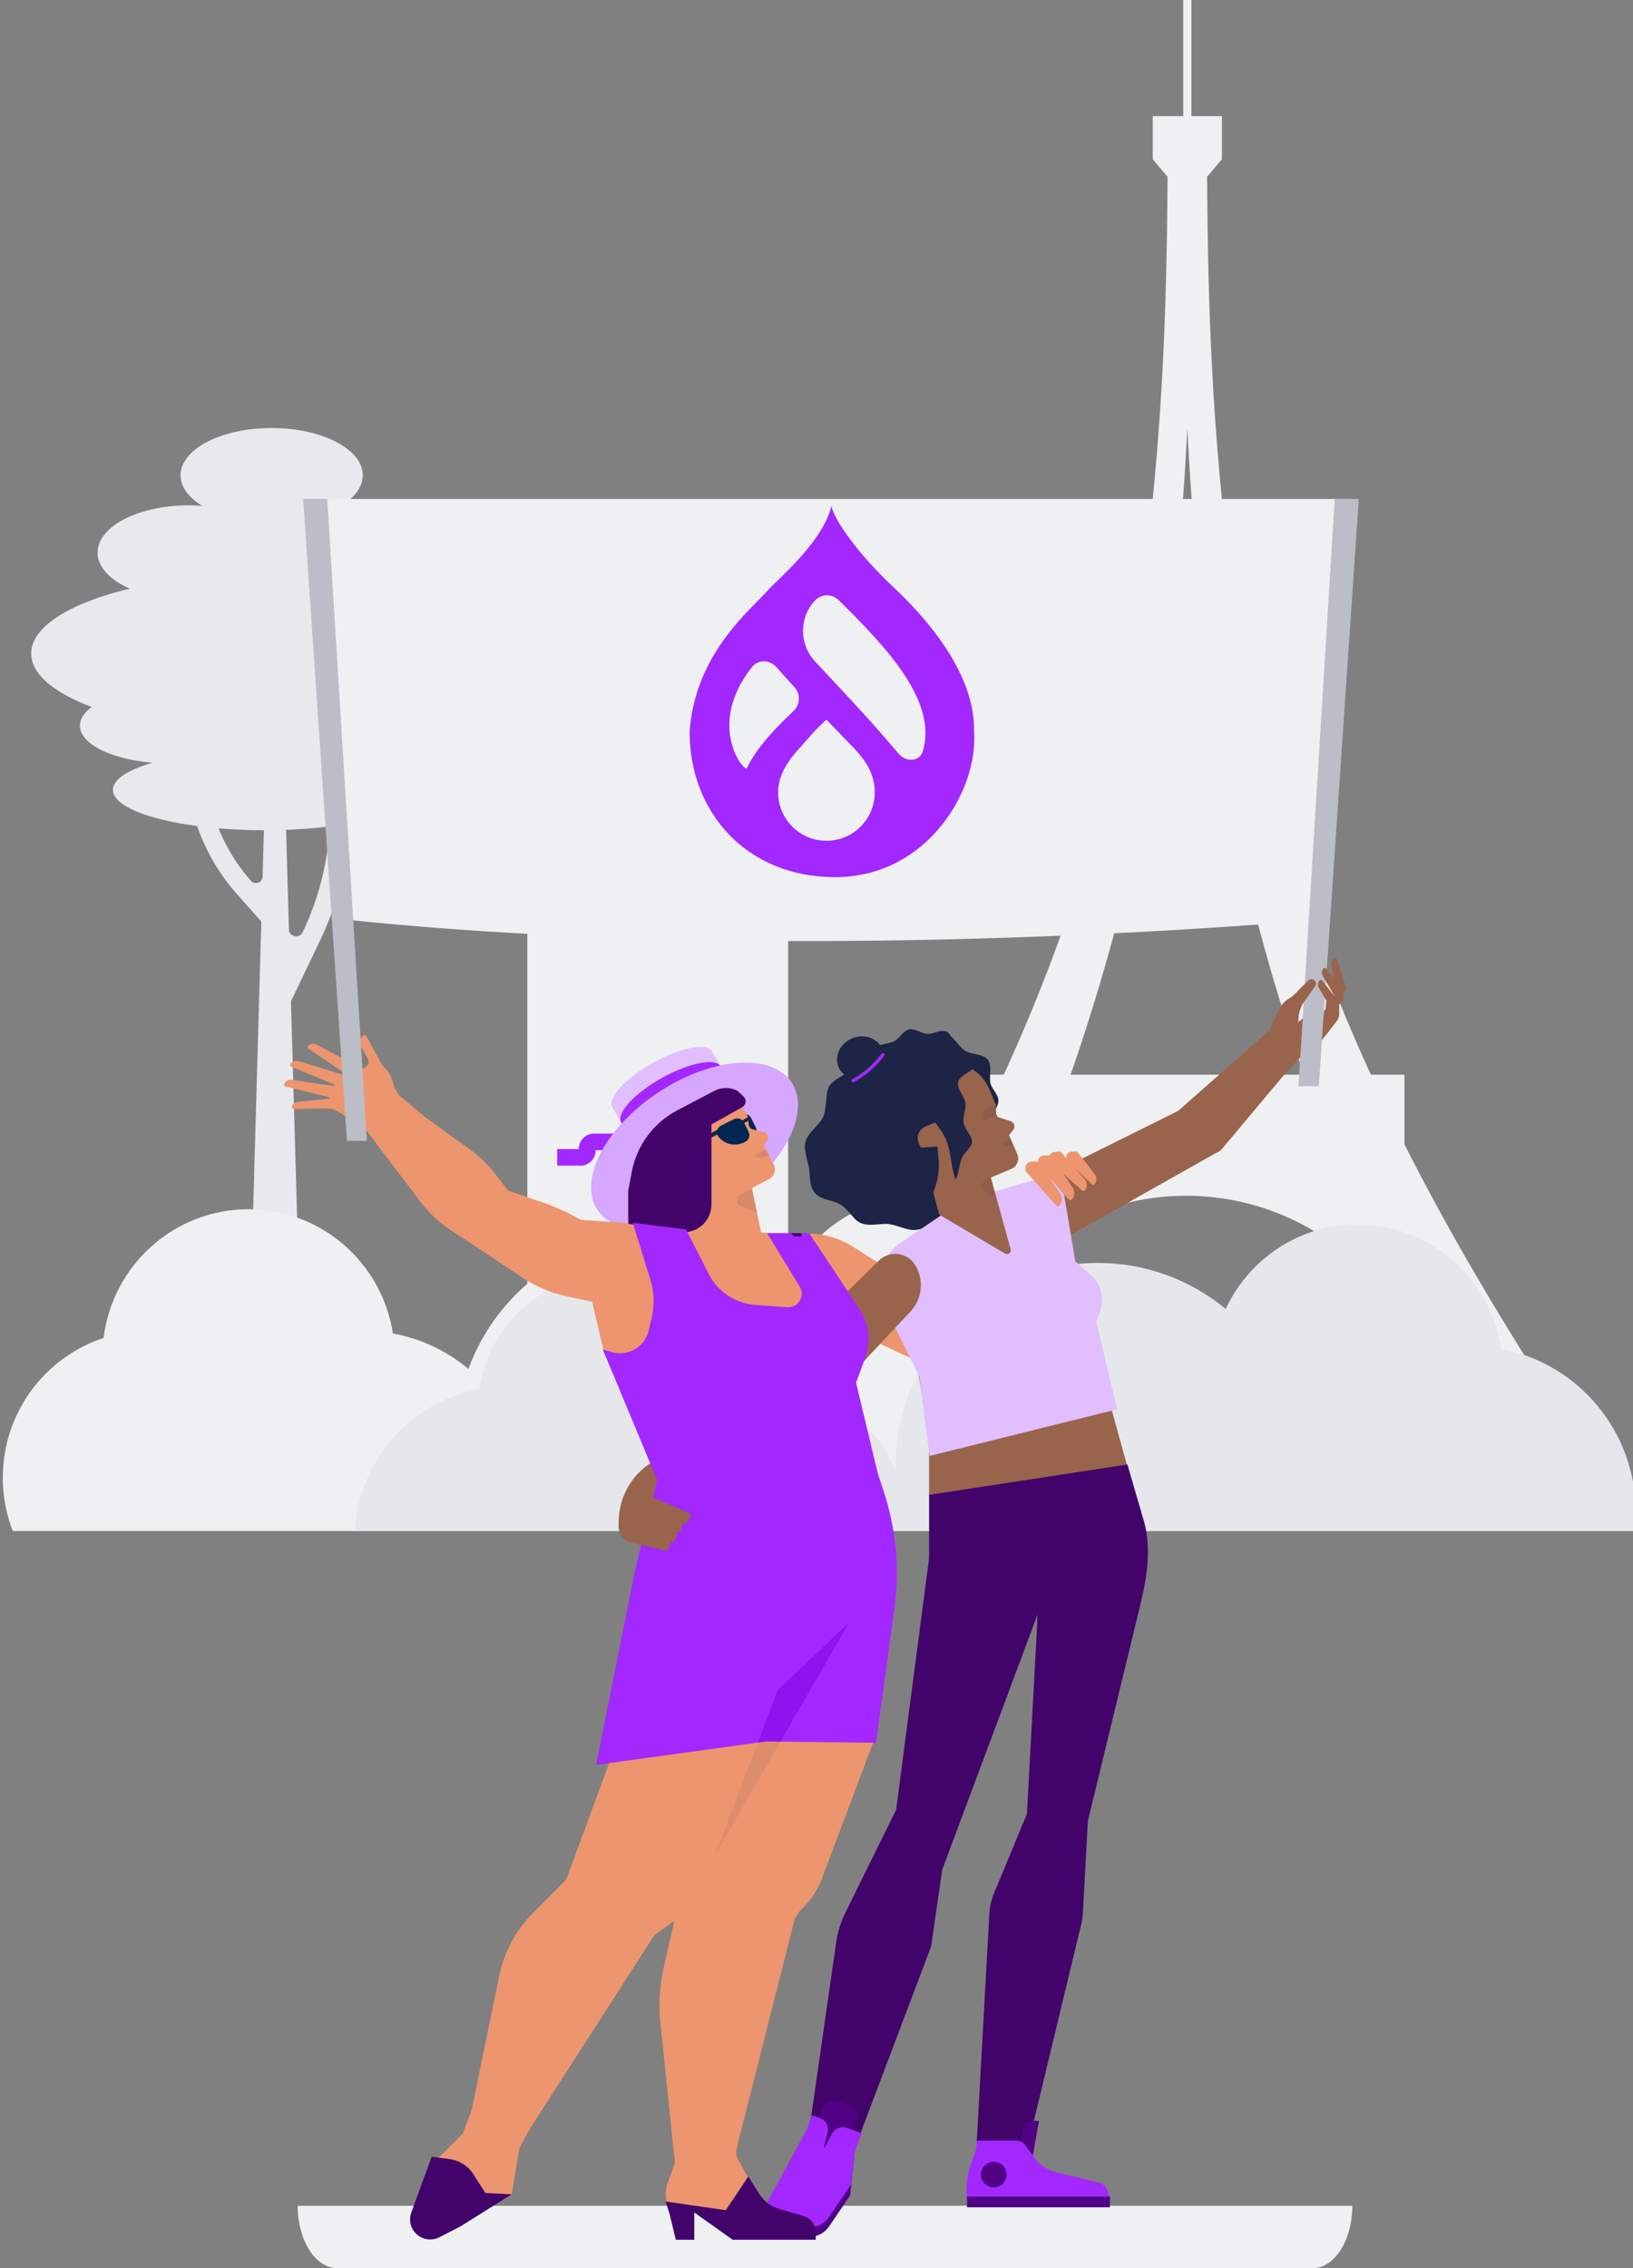 <svg width="288" height="400" viewBox="0 0 288 400" fill="none" xmlns="http://www.w3.org/2000/svg">
<rect x="0" y="0" width="288" height="400" fill="#808080" stroke="none"/>
<g clip-path="url(#clip0_933_496)">
<path d="M47.908 92.149C56.782 92.149 63.975 88.418 63.975 83.815C63.975 79.213 56.782 75.481 47.908 75.481C39.035 75.481 31.842 79.213 31.842 83.815C31.842 88.418 39.035 92.149 47.908 92.149Z" fill="#E8E9EC"/>
<path d="M33.273 105.786C42.146 105.786 49.339 102.054 49.339 97.452C49.339 92.849 42.146 89.118 33.273 89.118C24.399 89.118 17.206 92.849 17.206 97.452C17.206 102.054 24.399 105.786 33.273 105.786Z" fill="#E8E9EC"/>
<path d="M56.215 108.376C68.179 108.376 77.878 103.878 77.878 98.329C77.878 92.78 68.179 88.282 56.215 88.282C44.252 88.282 34.553 92.78 34.553 98.329C34.553 103.878 44.252 108.376 56.215 108.376Z" fill="#E8E9EC"/>
<path d="M46.7 146.415C61.493 146.415 73.484 143.228 73.484 139.296C73.484 135.365 61.493 132.178 46.7 132.178C31.908 132.178 19.916 135.365 19.916 139.296C19.916 143.228 31.908 146.415 46.7 146.415Z" fill="#E8E9EC"/>
<path d="M30.164 134.653C39.038 134.653 46.231 131.663 46.231 127.975C46.231 124.286 39.038 121.296 30.164 121.296C21.291 121.296 14.098 124.286 14.098 127.975C14.098 131.663 21.291 134.653 30.164 134.653Z" fill="#E8E9EC"/>
<path d="M46 129.19C68.368 129.19 86.5 122.951 86.5 115.254C86.5 107.558 68.368 101.318 46 101.318C23.633 101.318 5.5 107.558 5.5 115.254C5.5 122.951 23.633 129.19 46 129.19Z" fill="#E8E9EC"/>
<path d="M57.233 145.694C70.569 145.694 81.379 140.776 81.379 134.71C81.379 128.643 70.569 123.726 57.233 123.726C43.898 123.726 33.088 128.643 33.088 134.71C33.088 140.776 43.898 145.694 57.233 145.694Z" fill="#E8E9EC"/>
<path d="M61.146 150.152L63.764 130.597L60.38 130.161L57.761 149.715C57.081 154.805 55.601 159.761 53.376 164.407C52.807 165.595 50.995 165.224 50.957 163.912L50.194 137.078L46.788 137.716L46.309 154.629C46.279 155.673 44.957 156.137 44.259 155.349C40.961 151.615 38.594 147.181 37.344 142.395L30.88 117.525L27.571 118.353L34.034 143.223C35.416 148.514 38.034 153.417 41.68 157.545L46.084 162.519L44.541 217.009C44.544 217.946 44.511 218.882 44.442 219.815L42.848 241.643C42.67 244.087 42.001 246.473 40.881 248.663C39.761 250.853 38.211 252.805 36.32 254.407L34.754 255.733H59.795L56.966 250.257C54.49 245.462 53.126 240.188 52.973 234.814L51.316 176.583L56.465 165.83C58.84 160.872 60.419 155.583 61.146 150.152Z" fill="#E8E9EC"/>
</g>
<path d="M123.953 145.183V134.629H93V251.57H139V145.183H123.953Z" fill="#EFF0F2"/>
<g clip-path="url(#clip1_933_496)">
<path d="M279.8 256C267.934 238.13 257.021 220.281 247.691 201.811V189.529H241.776C235.44 175.699 230.043 161.453 225.829 146.539L227.03 142.191V140.759H224.264C222.038 132.18 220.244 123.494 218.889 114.734C213.643 80.722 213.055 54.483 212.882 31.178L215.502 28.082V20.486H203.297V28.082L205.917 31.178C205.745 54.483 205.157 80.722 199.91 114.734C198.555 123.494 196.761 132.18 194.536 140.759H191.769V142.191L192.97 146.539C188.756 161.453 183.36 175.699 177.023 189.529H171.108V201.811C161.779 220.281 150.866 238.13 139 256H160.108C164.106 248.025 167.951 240.051 171.62 232.028C179.556 218.997 193.738 210.873 209.2 210.873C217.702 210.873 226.023 213.343 233.158 217.985C240.293 222.627 245.938 229.243 249.412 237.035L252.313 243.541L252.522 243.431C254.543 247.638 256.6 251.827 258.692 255.999H279.8V256ZM206.102 114.734C207.837 99.844 208.815 87.298 209.4 75.576C209.985 87.297 210.964 99.845 212.699 114.734C213.716 123.458 215.07 132.14 216.757 140.759H202.044C203.731 132.14 205.084 123.458 206.102 114.734ZM200.862 146.539H217.939C221.121 161.453 225.196 175.699 229.981 189.529H188.819C193.605 175.699 197.68 161.453 200.862 146.539ZM209.4 26.511V0V26.511Z" fill="#EFF0F2"/>
<path d="M208.679 0H210.118V26.51H208.679V0Z" fill="#EFF0F2"/>
</g>
<g clip-path="url(#clip2_933_496)">
<path d="M288.5 271.452C288.5 271.594 288.5 271.73 288.493 271.865H3.055C1.368 268.35 0.495 264.496 0.5 260.594C0.5 249.089 7.956 239.343 18.267 235.954C19.843 223.157 30.684 213.253 43.833 213.253C56.706 213.253 67.375 222.751 69.295 235.158C74.301 236.082 78.858 238.284 82.616 241.424C87.644 227.613 100.823 217.762 116.296 217.762C124.881 217.762 132.763 220.798 138.934 225.855C143.058 217.078 151.949 210.999 162.244 210.999C175.117 210.999 185.793 220.497 187.706 232.903C201.192 235.398 211.427 247.218 211.547 261.473C214.445 254.514 221.282 249.63 229.253 249.63C230.471 249.63 231.667 249.75 232.825 249.968C234.267 240.741 242.201 233.685 251.787 233.685C261.372 233.685 269.314 240.756 270.748 249.998C280.85 251.862 288.5 260.759 288.5 271.452Z" fill="#EFF0F2"/>
<path d="M62.5 271.704C62.5 271.882 62.5 272.051 62.509 272.22H287.991C288.324 270.449 288.5 268.623 288.5 266.749C288.5 252.361 278.265 240.399 264.751 237.898C262.842 225.467 252.218 215.95 239.389 215.95C229.126 215.95 220.28 222.039 216.168 230.835C209.805 225.579 201.838 222.713 193.622 222.723C173.893 222.723 157.906 238.9 157.906 258.852C157.906 258.993 157.915 259.133 157.915 259.274C154.321 250.6 145.846 244.502 135.962 244.502C134.443 244.502 132.97 244.652 131.535 244.923C129.747 233.42 119.901 224.624 108.026 224.624C96.142 224.624 86.287 233.439 84.517 244.961C71.994 247.284 62.5 258.375 62.5 271.704Z" fill="#E6E7EB"/>
</g>
<g clip-path="url(#clip3_933_496)">
<path d="M238.5 389C238.5 395.05 235.365 400 231.534 400H59.466C55.6 400 52.5 395.05 52.5 389H238.5Z" fill="#EFF0F2"/>
<path d="M233.64 162.127C175.137 167.016 110.773 167.458 60.46 162.127L55.506 80.793H238.387L233.64 162.127Z" fill="#EFF0F2"/>
<path d="M167.809 191.107C168.028 190.129 169.442 189.09 169.55 188.021C169.662 186.924 168.491 185.97 168.155 185.009C167.819 184.049 168.036 182.544 166.957 181.95C166.058 181.46 164.709 182.349 163.599 182.33C162.559 182.313 161.351 181.309 160.323 181.545C159.221 181.802 158.543 183.269 157.67 183.641C156.173 184.28 154.257 184.183 153.084 185.21C152.037 186.177 151.08 187.237 150.225 188.376C149.226 189.593 147.36 190.122 146.378 191.339C145.456 192.48 145.928 195.613 145.09 197.167C144.303 198.6 142.548 199.708 142.092 201.263C141.608 202.923 142.528 204.685 142.712 206.226C142.879 207.629 142.723 209.413 143.894 210.583C144.922 211.611 146.929 211.629 148.221 212.43C149.642 213.312 150.508 215.065 151.644 215.617C153.237 216.393 155.137 215.702 156.712 215.871C158.358 216.047 160.019 217.115 161.678 216.887C163.284 216.663 164.937 215.446 166.342 214.758C166.853 214.507 167.711 215.726 168.269 215.607C168.826 215.488 169.135 214.227 169.693 214.107C170.25 213.987 171.054 215.012 171.61 214.891C171.674 214.878 170.944 214.036 170.892 213.617C170.861 213.365 171.982 212.922 171.942 212.669C171.88 212.284 170.66 212.131 170.65 212.058C170.336 209.737 171.184 207.26 170.875 204.94C170.566 202.62 169.077 200.457 168.764 198.134C168.452 195.811 168.129 193.433 167.815 191.113L167.809 191.107Z" fill="#1D2445"/>
<path d="M102.377 205.569H98.273V202.647H102.082C102.073 202.298 102.133 201.951 102.259 201.625C102.384 201.299 102.573 201.001 102.814 200.748C103.055 200.495 103.344 200.291 103.664 200.15C103.984 200.008 104.329 199.93 104.679 199.921H111.204V202.846H105.043C105.052 203.195 104.992 203.543 104.867 203.869C104.741 204.195 104.552 204.493 104.311 204.746C104.07 204.999 103.781 205.202 103.461 205.344C103.141 205.486 102.797 205.563 102.447 205.572L102.377 205.569Z" fill="#A328FF"/>
<path d="M107.998 195.249L125.572 185.374L132.5 197.565L114.929 207.44L107.998 195.249Z" fill="#E1BEFF"/>
<path d="M118.45 193.299C123.312 190.582 126.516 187.066 125.605 185.445C124.694 183.824 120.014 184.712 115.152 187.428C110.289 190.145 107.086 193.661 107.997 195.282C108.908 196.903 113.588 196.015 118.45 193.299Z" fill="#E1BEFF"/>
<path d="M109.574 197.929L127.144 188.053L134.076 200.245L116.499 210.12L109.574 197.929Z" fill="#A328FF"/>
<path d="M120.017 195.975C124.879 193.259 128.082 189.742 127.171 188.121C126.26 186.5 121.58 187.389 116.718 190.105C111.856 192.822 108.652 196.338 109.563 197.959C110.474 199.58 115.154 198.692 120.017 195.975Z" fill="#A328FF"/>
<path d="M128.8 211.691C138.253 205.482 143.092 196.174 139.609 190.901C136.125 185.628 125.638 186.386 116.185 192.595C106.732 198.803 101.893 208.111 105.376 213.384C108.86 218.658 119.347 217.899 128.8 211.691Z" fill="#D6A7FF"/>
<path d="M132.465 200.672L132.69 200.56C132.844 200.484 132.983 200.378 133.096 200.248C133.21 200.119 133.297 199.968 133.352 199.805C133.407 199.642 133.43 199.47 133.418 199.298C133.406 199.126 133.361 198.959 133.284 198.805L132.466 197.166C132.31 196.855 132.037 196.618 131.706 196.507C131.375 196.397 131.014 196.421 130.701 196.576L128.431 197.696C128.276 197.773 128.138 197.879 128.024 198.008C127.911 198.138 127.824 198.288 127.769 198.452C127.714 198.615 127.691 198.787 127.703 198.959C127.715 199.131 127.761 199.298 127.838 199.452C127.89 199.557 127.956 199.655 128.034 199.743L128.125 199.842C128.658 200.434 129.371 200.836 130.155 200.986C130.939 201.136 131.75 201.025 132.465 200.672Z" fill="#002652"/>
<path d="M234.505 181.688L232.7 183.988C232.34 184.446 231.882 184.819 231.359 185.078L231.24 185.138C230.491 185.51 229.811 186.008 229.231 186.61C227.883 188.116 226.43 189.522 224.881 190.82C224.807 190.527 222.745 185.341 222.97 185.195C223.195 185.049 231.566 178.11 231.566 178.11L234.946 179.567L234.505 181.688Z" fill="#99644C"/>
<path d="M130.014 218.133L141.824 217.573C144.845 217.43 147.837 218.224 150.387 219.845L175.858 236.053C175.858 236.053 171.939 244.234 170.372 243.844C168.805 243.454 144.904 232.156 144.904 232.156L130.014 218.133Z" fill="#ED956E"/>
<path d="M192.777 236.868L198.747 258.327L199.023 263.541L165.027 266.966L163.851 263.625V253.923L161.491 239.209L192.777 236.868ZM228.715 186.865L215.533 202.599C215.22 202.973 214.794 203.237 214.319 203.352L209.732 204.473C209.325 204.572 208.9 204.558 208.501 204.433C208.102 204.308 207.745 204.076 207.468 203.763L206.344 202.496C205.644 201.703 205.287 200.665 205.354 199.611C205.42 198.556 205.903 197.571 206.697 196.871L224.038 181.577L228.715 186.865Z" fill="#99644C"/>
<path d="M189.752 267.561L184.439 280.842L165.813 330.683C165.813 330.683 157.227 325.712 157.227 325.416L164.721 268.196L189.752 267.561Z" fill="#42036B"/>
<path d="M158.523 318.208L149.1 337.295C148.283 338.947 147.734 340.718 147.472 342.542L142.001 380.653C142.001 380.653 149.788 382.334 149.485 382.231L164.219 343.238L166.902 324.673L158.523 318.208ZM199.046 259.527L201.614 267.82C203.497 273.958 201.83 280.063 200.367 286.088L196.863 300.513L191.827 321.246L191.817 321.291C191.817 321.291 180.987 322.205 181.003 321.906L182.827 288.173L183.951 260.89L199.045 259.518L199.046 259.527Z" fill="#42036B"/>
<path d="M192.182 315.168L190.981 337.388C190.946 338.037 190.851 338.681 190.697 339.313L181.098 379.159C181.098 379.159 171.866 379.134 172.183 379.151L174.488 337.445C174.558 336.225 174.833 335.026 175.303 333.898L181.843 318.137L192.182 315.168Z" fill="#42036B"/>
<path d="M182.126 380.266H179.541L180.383 375.534C180.459 375.109 180.683 374.725 181.014 374.448C181.346 374.172 181.765 374.02 182.198 374.021H183.237L182.126 380.266Z" fill="#500184"/>
<path d="M172.357 378.951H181.186V382.142H172.357V378.951Z" fill="#99644C"/>
<path d="M182.784 387.589H170.467L170.456 386.356C170.44 384.67 170.73 382.995 171.312 381.411L172.444 378.332L182.784 382.108V387.589Z" fill="#A328FF"/>
<path d="M172.207 377.505V382.212C172.488 382.212 179.864 386.222 180.063 386.42L181.237 387.587H195.762L195.294 386.249C195.177 385.915 194.978 385.617 194.715 385.38C194.453 385.143 194.134 384.975 193.79 384.893L186.181 383.064C184.742 382.717 183.469 381.879 182.584 380.696L180.83 378.349C180.632 378.085 180.375 377.871 180.08 377.723C179.785 377.576 179.459 377.499 179.128 377.5L172.207 377.505Z" fill="#A328FF"/>
<path d="M175.257 385.748C176.506 385.748 177.519 384.741 177.519 383.5C177.519 382.258 176.506 381.251 175.257 381.251C174.009 381.251 172.996 382.258 172.996 383.5C172.996 384.741 174.009 385.748 175.257 385.748Z" fill="#500184"/>
<path d="M214.718 203.183L184.044 220.481L178.574 210.431L208.92 195.344L214.718 203.183Z" fill="#99644C"/>
<path d="M169.732 211.769L187.003 206.76L189.641 222.45L192.385 224.859C193.264 225.627 193.891 226.641 194.186 227.769C194.481 228.897 194.43 230.087 194.04 231.185L193.341 233.152L197.041 248.536L163.934 256.764L162.136 242.755L155.88 230.145C154.958 228.287 154.741 226.159 155.269 224.153C155.798 222.148 157.036 220.401 158.755 219.235L169.732 211.769Z" fill="#E1BEFF"/>
<path d="M167.314 182.507C168.419 183.101 169.16 184.722 170.311 185.363C171.482 186.015 173.312 185.857 174.146 186.803C174.98 187.749 174.503 189.3 174.624 190.751C174.716 191.851 175.98 192.852 176.071 193.95C176.162 195.048 175.083 196.244 175.172 197.341C175.261 198.438 175.996 200.072 176.088 201.171C175.154 200.149 174.602 198.153 173.668 197.136C172.734 196.12 170.931 195.88 169.998 194.859C169.066 193.838 169.001 192.03 168.069 191.008C167.644 190.543 166.348 190.865 165.923 190.399C165.498 189.934 165.943 188.682 165.517 188.217C165.091 187.752 163.798 188.073 163.373 187.608C163.29 187.517 164.643 186.874 165.249 186.136C165.611 185.696 165.125 184.462 165.504 184.025C166.074 183.484 166.678 182.978 167.311 182.512L167.314 182.507Z" fill="#1D2445"/>
<path d="M176.704 201.697L178.677 199.294C178.78 199.169 178.851 199.02 178.883 198.861C178.915 198.702 178.908 198.537 178.862 198.382C178.816 198.226 178.732 198.084 178.618 197.968C178.504 197.852 178.364 197.766 178.209 197.716L174.457 196.516L176.704 201.697Z" fill="#99644C"/>
<path d="M174.162 191.423L175.558 194.643C175.609 194.759 175.637 194.885 175.64 195.012L175.672 196.256C175.677 196.461 175.745 196.659 175.867 196.823C175.989 196.988 176.158 197.111 176.353 197.175L176.709 197.295L179.406 203.522C179.51 203.762 179.566 204.021 179.57 204.282C179.573 204.544 179.525 204.804 179.428 205.047C179.331 205.29 179.187 205.511 179.004 205.699C178.821 205.886 178.602 206.036 178.361 206.139H178.353L168.376 210.358L164.748 201.862L174.16 191.419" fill="#99644C"/>
<path d="M175.74 196.599C175.752 196.629 175.765 196.658 175.78 196.687L175.74 196.599Z" fill="#E8E9EC"/>
<path d="M178.211 200.866L176.62 201.572L177.006 201.892C177.187 202.038 177.412 202.117 177.645 202.116C177.685 202.116 177.725 202.114 177.765 202.109L178.702 201.997L178.211 200.866ZM175.62 194.879L173.728 195.691C173.582 195.754 173.467 195.871 173.407 196.018L173.109 196.763C173.073 196.854 173.059 196.952 173.07 197.049C173.08 197.146 173.115 197.239 173.169 197.32C173.224 197.4 173.298 197.467 173.384 197.513C173.47 197.559 173.566 197.583 173.664 197.584C173.747 197.583 173.829 197.566 173.906 197.533L175.798 196.722L175.784 196.69C175.768 196.661 175.754 196.631 175.742 196.6L175.636 196.369L175.62 194.879Z" fill="#8C5D4B"/>
<path d="M165.12 188.172L164.88 188.274C164.638 188.377 164.42 188.527 164.237 188.714C164.053 188.902 163.909 189.123 163.812 189.367C163.715 189.61 163.666 189.87 163.67 190.131C163.674 190.393 163.729 190.652 163.833 190.892L166.587 197.243L175.104 193.592L174.333 191.813C173.594 190.113 172.208 188.775 170.48 188.092C168.752 187.409 166.823 187.438 165.117 188.172H165.12Z" fill="#99644C"/>
<path d="M153.172 190.021C155.291 189.135 156.36 186.872 155.559 184.967C154.757 183.061 152.39 182.235 150.271 183.121C148.152 184.007 147.083 186.27 147.884 188.175C148.685 190.08 151.053 190.907 153.172 190.021Z" fill="#1D2445"/>
<path d="M150.572 190.854C150.503 190.883 150.426 190.884 150.356 190.858C150.286 190.832 150.229 190.781 150.195 190.714C150.162 190.647 150.156 190.57 150.178 190.499C150.199 190.428 150.248 190.368 150.312 190.331C152.334 189.206 154.096 187.669 155.482 185.821C155.529 185.759 155.599 185.718 155.676 185.707C155.753 185.696 155.831 185.715 155.893 185.762C155.956 185.809 155.997 185.878 156.008 185.955C156.019 186.031 155.999 186.11 155.952 186.172C154.515 188.085 152.69 189.675 150.596 190.837C150.588 190.843 150.58 190.849 150.572 190.854Z" fill="#A328FF"/>
<path d="M165.279 203.616L170.236 201.486L168.11 196.586L163.154 198.71C162.894 198.822 162.659 198.983 162.462 199.185C162.265 199.387 162.11 199.626 162.006 199.888C161.901 200.15 161.85 200.43 161.854 200.712C161.858 200.994 161.918 201.272 162.03 201.531L162.446 202.49C162.673 203.014 163.1 203.425 163.632 203.636C164.164 203.846 164.757 203.837 165.283 203.611L165.279 203.616Z" fill="#99644C"/>
<path d="M163.856 278.673L201.864 271.312L201.264 266.641L198.837 258.273L163.856 263.624V278.673Z" fill="#42036B"/>
<path d="M160.557 231.313L142.343 250.755L133.352 243.637L154.992 222.317C155.434 221.882 155.97 221.551 156.558 221.351C157.147 221.151 157.773 221.086 158.39 221.162C159.008 221.237 159.6 221.451 160.122 221.787C160.645 222.123 161.085 222.572 161.408 223.102C162.184 224.376 162.52 225.869 162.367 227.351C162.213 228.834 161.577 230.226 160.556 231.315L160.557 231.313Z" fill="#99644C"/>
<path d="M146.222 392.641C145.805 393.253 145.234 393.745 144.566 394.067C143.898 394.39 143.157 394.532 142.417 394.48L136.999 394.095C136.597 394.054 136.212 393.915 135.877 393.69C135.541 393.465 135.267 393.161 135.078 392.805C134.889 392.449 134.791 392.052 134.793 391.649C134.795 391.246 134.896 390.85 135.089 390.495L142.326 377.195L150.636 380.533L149.937 387.164L146.222 392.641Z" fill="#500184"/>
<path d="M146.222 390.957C145.805 391.569 145.234 392.061 144.566 392.383C143.898 392.706 143.157 392.848 142.417 392.795L136.999 392.411C136.597 392.37 136.212 392.231 135.877 392.006C135.541 391.781 135.267 391.477 135.078 391.121C134.889 390.764 134.791 390.367 134.793 389.964C134.795 389.562 134.896 389.165 135.089 388.811L142.326 375.51L150.834 378.574L150.135 385.204L146.222 390.957Z" fill="#A328FF"/>
<path d="M142.902 377.839L148.927 379.919L151.018 373.931C151.108 373.673 151.146 373.401 151.13 373.128C151.114 372.856 151.044 372.589 150.925 372.344C150.805 372.099 150.638 371.879 150.433 371.698C150.229 371.517 149.99 371.378 149.731 371.29L147.651 370.571C147.129 370.39 146.555 370.423 146.057 370.663C145.559 370.902 145.177 371.329 144.994 371.85L142.902 377.839Z" fill="#500184"/>
<path d="M144.801 380.696L140.913 379.287L143.204 373.036L144.638 373.556C145.128 373.733 145.535 374.085 145.781 374.543C146.026 375.002 146.092 375.536 145.966 376.04L144.801 380.696Z" fill="#A328FF"/>
<path d="M149.669 382.462L144.443 380.569L146.761 376.252C147.002 375.804 147.397 375.458 147.873 375.277C148.348 375.096 148.874 375.092 149.353 375.265L151.959 376.21L149.669 382.462Z" fill="#A328FF"/>
<path d="M186.844 212.626C186.844 212.626 186.853 212.626 186.855 212.617C187.106 212.342 187.257 211.991 187.288 211.621C187.318 211.25 187.224 210.88 187.022 210.568L183.293 205.133C183.23 205.043 183.146 204.969 183.048 204.919C182.95 204.869 182.841 204.845 182.731 204.847L181.922 204.865C181.778 204.868 181.636 204.899 181.504 204.957C181.372 205.014 181.253 205.097 181.153 205.201C181.053 205.304 180.975 205.426 180.922 205.56C180.87 205.694 180.844 205.837 180.847 205.98L180.854 206.294C180.857 206.45 180.917 206.6 181.021 206.717L186.234 212.544C186.303 212.636 186.406 212.696 186.519 212.711C186.633 212.727 186.748 212.697 186.84 212.629L186.844 212.626Z" fill="#ED956E"/>
<path d="M189.033 211.538C189.037 211.536 189.041 211.533 189.044 211.529C189.294 211.254 189.446 210.903 189.476 210.533C189.506 210.162 189.413 209.792 189.21 209.48L185.481 204.045C185.419 203.955 185.335 203.881 185.237 203.831C185.138 203.781 185.029 203.757 184.919 203.759L184.111 203.777C183.967 203.78 183.824 203.811 183.692 203.869C183.559 203.927 183.44 204.011 183.34 204.115C183.24 204.219 183.161 204.342 183.109 204.476C183.057 204.611 183.032 204.754 183.035 204.898L183.042 205.212C183.045 205.368 183.105 205.518 183.21 205.633L188.421 211.461C188.491 211.552 188.594 211.612 188.707 211.628C188.821 211.644 188.937 211.614 189.028 211.545L189.033 211.538Z" fill="#ED956E"/>
<path d="M191.34 209.908L191.349 209.899C191.554 209.615 191.658 209.272 191.647 208.922C191.636 208.573 191.509 208.237 191.286 207.966L187.219 203.284C187.151 203.206 187.065 203.146 186.968 203.11C186.871 203.073 186.767 203.062 186.665 203.075L185.912 203.178C185.777 203.196 185.647 203.241 185.53 203.308C185.413 203.376 185.31 203.467 185.228 203.574C185.145 203.682 185.085 203.804 185.05 203.935C185.015 204.066 185.007 204.202 185.025 204.336L185.065 204.629C185.085 204.774 185.156 204.908 185.266 205.005L190.762 209.896C190.8 209.935 190.844 209.966 190.893 209.987C190.942 210.009 190.995 210.021 191.049 210.022C191.102 210.023 191.156 210.014 191.206 209.994C191.256 209.975 191.301 209.945 191.34 209.908Z" fill="#ED956E"/>
<path d="M193.047 208.838L193.056 208.829C193.253 208.573 193.359 208.259 193.359 207.937C193.359 207.615 193.253 207.301 193.056 207.046L190.107 203.26C190.047 203.186 189.97 203.128 189.882 203.092C189.794 203.055 189.698 203.041 189.604 203.05L188.906 203.121C188.781 203.133 188.66 203.17 188.55 203.229C188.44 203.288 188.343 203.368 188.264 203.465C188.184 203.561 188.125 203.673 188.089 203.792C188.053 203.911 188.041 204.037 188.054 204.161L188.082 204.432C188.096 204.566 188.157 204.692 188.255 204.785L192.513 208.807C192.546 208.844 192.586 208.874 192.631 208.896C192.675 208.917 192.724 208.929 192.773 208.932C192.822 208.935 192.872 208.928 192.918 208.912C192.965 208.896 193.008 208.87 193.045 208.838H193.047Z" fill="#ED956E"/>
<path d="M116.746 339.198L91.027 379.188L82.969 373.198L88.043 348.446C88.902 344.265 90.961 340.423 93.971 337.388L104.1 327.171L116.746 339.198Z" fill="#ED956E"/>
<path d="M109.115 268.705C109.065 266.596 109.554 264.51 110.534 262.641C111.514 260.772 112.955 259.181 114.72 258.019L123.113 252.486C123.492 252.177 123.959 251.996 124.447 251.971L129.168 251.726C129.586 251.705 130.001 251.798 130.37 251.995C130.738 252.193 131.045 252.487 131.257 252.847L132.119 254.304C132.658 255.214 132.813 256.3 132.55 257.323C132.287 258.347 131.627 259.225 130.716 259.764L109.115 268.705Z" fill="#99644C"/>
<path d="M170.548 387.391H195.754V389.274H170.548V387.391Z" fill="#500184"/>
<path d="M93.8 215.446L87.403 207.113C86.232 205.588 84.864 204.223 83.336 203.053L71.449 194.451C71.047 194.161 70.712 193.79 70.465 193.361L69.463 191.628L62.653 196.774L74.342 212.19C76.061 214.387 78.184 216.237 80.598 217.64L87.482 221.645C87.842 221.854 88.268 221.922 88.675 221.835C89.083 221.748 89.443 221.513 89.686 221.175L93.8 215.446Z" fill="#ED956E"/>
<path d="M75.333 204.963L79.004 200.368L70.444 193.224C69.999 192.9 69.678 192.434 69.535 191.904L69.244 190.729C69.048 189.95 68.668 189.228 68.136 188.624L67.272 187.637L64.659 182.801C64.614 182.697 64.53 182.615 64.425 182.573C64.319 182.531 64.201 182.532 64.097 182.577C64.079 182.584 64.062 182.593 64.045 182.603C63.876 182.737 63.743 182.91 63.656 183.107C63.568 183.304 63.531 183.52 63.545 183.735C63.546 184.187 63.671 184.63 63.906 185.017L64.814 186.555C64.908 186.714 64.966 186.892 64.986 187.075C65.005 187.259 64.985 187.444 64.927 187.619L64.914 187.635C64.868 187.769 64.796 187.893 64.701 188C64.607 188.106 64.493 188.193 64.365 188.256C64.237 188.318 64.098 188.355 63.956 188.364C63.813 188.372 63.671 188.353 63.536 188.307C63.482 188.289 63.429 188.267 63.379 188.24L55.77 184.192C55.522 184.071 55.241 184.034 54.971 184.088C54.7 184.142 54.455 184.283 54.273 184.49C54.227 184.56 54.212 184.645 54.229 184.727C54.247 184.808 54.296 184.879 54.366 184.925L54.384 184.935L60.47 189.045C60.519 189.076 60.554 189.124 60.569 189.179C60.585 189.235 60.58 189.294 60.554 189.346C60.529 189.397 60.486 189.438 60.433 189.461C60.38 189.483 60.32 189.485 60.266 189.467L52.588 187.112C52.321 187.044 52.039 187.065 51.784 187.172C51.53 187.279 51.318 187.465 51.18 187.703C51.165 187.742 51.158 187.783 51.16 187.824C51.161 187.865 51.171 187.906 51.188 187.943C51.205 187.98 51.229 188.014 51.26 188.042C51.29 188.07 51.325 188.092 51.364 188.107H51.377L58.882 191.239C58.913 191.253 58.937 191.278 58.951 191.309C58.965 191.339 58.967 191.374 58.958 191.406C58.949 191.439 58.929 191.467 58.901 191.485C58.873 191.504 58.839 191.513 58.806 191.509L51.398 190.426C51.124 190.397 50.848 190.46 50.612 190.603C50.377 190.747 50.196 190.963 50.097 191.22C50.088 191.261 50.086 191.303 50.093 191.344C50.1 191.386 50.115 191.425 50.137 191.461C50.159 191.496 50.188 191.527 50.223 191.551C50.257 191.576 50.296 191.593 50.337 191.602H50.34L57.983 193.485C58.128 193.52 58.095 193.792 57.939 193.792L52.657 194.292C52.38 194.297 52.114 194.393 51.898 194.565C51.682 194.737 51.53 194.976 51.464 195.243C51.46 195.285 51.465 195.326 51.477 195.366C51.49 195.406 51.51 195.443 51.537 195.475C51.564 195.506 51.597 195.533 51.634 195.552C51.671 195.571 51.711 195.583 51.753 195.586H51.764L57.629 195.474C58.246 195.466 58.855 195.625 59.389 195.935L61.394 197.079C62.512 197.53 63.673 197.865 64.86 198.08L66.481 198.373C67.191 198.503 67.856 198.815 68.409 199.278L75.333 204.963ZM141.041 334.957L129.208 381.655L119.041 381.543L116.467 356.709C116.132 353.484 116.327 350.225 117.044 347.062L120.579 331.47L141.041 334.957ZM144.898 218.134L136.201 218.101L135.282 217.451L101.014 215.017L106.5 238.392L116.295 253.198L144.114 252.808L144.898 218.134Z" fill="#ED956E"/>
<path d="M111.276 220.654L103.633 215.851C100.78 214.059 97.705 212.647 94.485 211.649L85.317 208.467L80.246 217.422L92.178 225.351C94.492 226.888 97.073 227.98 99.789 228.572L109.862 230.768L111.276 220.654Z" fill="#ED956E"/>
<path d="M122.898 197.037L128.019 194.298L131.521 200.77L126.401 203.509L122.898 197.037Z" fill="#99644C"/>
<path d="M133.527 203.729L135.284 201.165C135.358 201.057 135.41 200.936 135.437 200.808C135.464 200.68 135.465 200.548 135.44 200.419C135.416 200.29 135.366 200.168 135.294 200.058C135.222 199.949 135.129 199.855 135.021 199.781C134.918 199.712 134.804 199.662 134.683 199.633L130.842 198.759L133.527 203.729Z" fill="#ED956E"/>
<path d="M130.134 193.67L131.804 196.757C131.865 196.869 131.903 196.992 131.916 197.119L132.056 198.352C132.079 198.555 132.164 198.746 132.299 198.9C132.435 199.053 132.615 199.161 132.814 199.209L133.181 199.298L136.411 205.268C136.536 205.498 136.613 205.75 136.64 206.011C136.666 206.271 136.641 206.534 136.565 206.784C136.49 207.035 136.365 207.268 136.199 207.47C136.033 207.673 135.829 207.841 135.597 207.964H135.588L126.016 213.026L113.227 196.888L130.133 193.663" fill="#ED956E"/>
<path d="M135.04 202.732L133.016 203.844L133.495 204.091C133.66 204.174 133.843 204.216 134.028 204.212C134.169 204.212 134.31 204.192 134.446 204.153L135.631 203.817L135.043 202.729" fill="#D8896A"/>
<path d="M122.028 202.462L129.848 198.279L129.678 197.546L121.683 201.824L122.028 202.462Z" fill="#1D2445"/>
<path d="M135.736 224.45L131.737 205.463L120.656 203.821L123.523 217.432L134.714 225.123C134.823 225.198 134.951 225.239 135.082 225.24C135.214 225.241 135.343 225.204 135.453 225.131C135.563 225.059 135.649 224.956 135.699 224.834C135.749 224.713 135.762 224.58 135.736 224.451" fill="#ED956E"/>
<path d="M132.616 209.604L132.607 209.608L133.197 212.404L132.616 209.604Z" fill="#E8E9EC"/>
<path d="M132.615 209.607L130.649 210.636C130.451 210.739 130.286 210.898 130.175 211.092C130.064 211.287 130.011 211.509 130.023 211.732C130.035 211.955 130.111 212.17 130.242 212.352C130.373 212.534 130.553 212.674 130.762 212.756L133.503 213.844L133.204 212.401L132.615 209.607Z" fill="#D8896A"/>
<path d="M124.814 190.386L127.634 190.062L131.143 193.388C131.276 193.515 131.377 193.671 131.439 193.844C131.501 194.016 131.521 194.201 131.498 194.383C131.475 194.565 131.409 194.739 131.306 194.891C131.203 195.043 131.066 195.169 130.905 195.259L123.404 199.442L119.934 193.615L124.814 190.386Z" fill="#42036B"/>
<path d="M125.476 195.174V212.433C125.475 213.141 125.32 213.841 125.021 214.483C124.722 215.126 124.286 215.696 123.745 216.154C123.203 216.612 122.569 216.948 121.884 217.137C121.2 217.327 120.482 217.366 119.781 217.252L110.79 215.807V198.05L121.243 192.222L125.476 195.174Z" fill="#42036B"/>
<path d="M125.971 192.389L119.486 195.786C117.399 196.877 115.589 198.426 114.191 200.317C112.792 202.207 111.843 204.39 111.413 206.699L110.777 210.132L109.779 198.439L116.915 192.41C117.934 191.548 119.132 190.923 120.423 190.578L123.764 189.681L128.833 188.685L134.011 190.03C134.011 190.03 132.969 196.074 132.827 195.218C132.389 194.546 131.883 193.92 131.318 193.349C130.665 192.614 129.781 192.119 128.811 191.945C127.841 191.771 126.841 191.927 125.971 192.389Z" fill="#D6A7FF"/>
<path d="M117.889 389.66L119.19 394.998H122.444V387.234L117.889 389.66Z" fill="#42036B"/>
<path d="M130.533 375.722L129.908 378.21C129.671 379.154 129.799 380.152 130.266 381.005L136.279 391.988L122.904 389.901L117.931 389.789L117.594 388.418C117.307 387.234 117.376 385.992 117.792 384.847L120.035 378.688L130.533 375.722Z" fill="#ED956E"/>
<path d="M91.612 378.8L90.241 386.981L79.663 392.63L76.097 385.244C75.764 384.556 75.655 383.782 75.784 383.029C75.913 382.277 76.274 381.583 76.817 381.045L81.622 376.268L85.54 365.943L96.707 369.45L91.612 378.8Z" fill="#ED956E"/>
<path d="M83.476 383.428L85.588 386.738L90.241 386.979L81.229 392.628L77.511 394.545C76.877 394.874 76.158 395.005 75.448 394.92C74.738 394.836 74.071 394.539 73.533 394.069C72.995 393.6 72.612 392.979 72.434 392.288C72.256 391.598 72.291 390.87 72.535 390.2L76.132 380.356L79.303 380.777C80.15 380.888 80.962 381.184 81.683 381.642C82.403 382.1 83.015 382.71 83.474 383.428H83.476ZM141.942 252.989C137.595 265.36 129.778 277.597 122.708 287.929L121.247 286.947C137.527 263.151 150.951 238.291 139.402 217.476L141.407 217.482C146.637 227.515 146.808 239.151 141.942 252.989Z" fill="#42036B"/>
<path d="M127.276 304.44L120.858 334.714L137.471 342.447L141.103 336.955C143.043 335.208 144.479 332.974 145.261 330.486L154.68 305.479L127.27 304.447" fill="#ED956E"/>
<path d="M110.204 303.393L99.51 332.43L114.254 342.049L119.505 338.373C121.636 336.877 123.345 334.858 124.464 332.51L136.289 307.73L110.204 303.398" fill="#ED956E"/>
<path d="M157.729 283.786L154.504 307.348L135.101 307.114L105.133 311.246L111.989 276.96L115.891 260.995L106.312 237.999L107.911 238.456C109.235 238.834 110.655 238.673 111.86 238.008C113.065 237.343 113.957 236.229 114.339 234.91L114.405 234.657L114.935 232.371C115.447 230.187 115.374 227.906 114.722 225.759L111.594 215.647L120.998 216.816L124.924 224.549C125.7 226.124 126.876 227.468 128.336 228.448C129.795 229.429 131.486 230.011 133.241 230.137L138.813 230.539C139.258 230.572 139.704 230.481 140.101 230.275C140.497 230.069 140.828 229.757 141.056 229.374C141.285 228.991 141.402 228.552 141.394 228.107C141.385 227.661 141.253 227.226 141.011 226.852L135.287 217.467H139.406L140.09 218.052H141.321L141.411 217.469H142.687L151.473 230.688C152.35 231.982 152.905 233.466 153.092 235.017C153.279 236.568 153.093 238.141 152.548 239.606L150.975 243.831L154.796 259.808L155.784 262.782C158.034 269.539 158.699 276.721 157.728 283.774" fill="#A328FF"/>
<path d="M135.103 307.113L133.736 307.302L136.291 307.726L131.404 317.967L137.647 307.144L135.103 307.113Z" fill="#DE8D6B"/>
<path d="M133.736 307.302L133.641 307.315L126.093 327.176L131.403 317.967L136.29 307.726L133.736 307.302Z" fill="#DE8D6B"/>
<path d="M149.798 286.076L137.161 298.055L133.641 307.317L133.735 307.304L135.102 307.115L137.645 307.146L149.798 286.076Z" fill="#9013EE"/>
<path d="M132.069 196.926L132.361 197.434L131.124 198.139L130.832 197.632L132.069 196.926Z" fill="#1D2445"/>
<path d="M178.243 220.34L173.563 203.32L162.402 202.347L165.662 214.218L177.258 221.077C177.371 221.145 177.502 221.178 177.634 221.171C177.766 221.164 177.893 221.118 177.998 221.039C178.104 220.96 178.183 220.851 178.226 220.726C178.269 220.602 178.273 220.467 178.239 220.34" fill="#99644C"/>
<path d="M174.677 207.723L173.869 208.048C173.678 208.125 173.51 208.25 173.383 208.412C173.256 208.574 173.174 208.767 173.146 208.97C173.118 209.174 173.144 209.381 173.221 209.572C173.299 209.762 173.426 209.929 173.589 210.054L175.706 211.687L174.677 207.723Z" fill="#905F4C"/>
<path d="M131.205 201.47L131.43 201.358C131.585 201.282 131.723 201.176 131.837 201.047C131.951 200.918 132.038 200.767 132.093 200.604C132.148 200.441 132.171 200.269 132.159 200.097C132.147 199.925 132.102 199.758 132.025 199.604L131.205 197.965C131.05 197.654 130.776 197.417 130.446 197.306C130.115 197.195 129.753 197.22 129.441 197.375L127.171 198.495C127.017 198.572 126.878 198.677 126.764 198.807C126.651 198.937 126.564 199.087 126.508 199.25C126.453 199.414 126.431 199.586 126.443 199.758C126.454 199.93 126.5 200.097 126.577 200.252C126.63 200.356 126.696 200.453 126.775 200.541L126.865 200.642C127.398 201.234 128.111 201.636 128.895 201.785C129.679 201.935 130.491 201.824 131.205 201.47Z" fill="#002652"/>
<path d="M232.59 191.557L240.597 73.999H236.264L229.006 191.557H232.59Z" fill="#BBBDC7"/>
<path d="M237.4 173.941L237.063 173.174L237.075 173.152L235.825 169.21C235.807 169.135 235.76 169.07 235.694 169.029C235.628 168.989 235.549 168.976 235.473 168.993H235.467C235.239 169.093 235.05 169.265 234.929 169.482C234.809 169.699 234.763 169.95 234.8 170.196L235.222 172.538L233.881 170.807C233.838 170.743 233.771 170.698 233.696 170.682C233.62 170.667 233.541 170.682 233.476 170.725C233.296 170.896 233.177 171.121 233.139 171.367C233.101 171.612 233.146 171.863 233.266 172.08L235.34 175.614H235.295L233.216 172.931C233.173 172.866 233.106 172.821 233.031 172.805C232.955 172.79 232.876 172.804 232.811 172.847H232.804C232.624 173.017 232.505 173.243 232.467 173.489C232.429 173.734 232.474 173.985 232.595 174.203L233.912 176.444L233.784 177.972L233.518 178.277C233.518 178.277 233.239 181.822 233.245 181.827L233.953 182.387L235.65 180.217C236.013 179.808 236.209 179.279 236.2 178.733L236.177 177.164L236.851 176.425C236.94 176.327 237.002 176.207 237.03 176.078C237.058 175.949 237.051 175.815 237.011 175.689L236.848 175.178L237.249 174.758C237.355 174.651 237.427 174.516 237.455 174.368C237.483 174.22 237.467 174.067 237.408 173.929L237.4 173.941ZM229.012 179.552C229.068 178.655 229.327 177.782 229.77 176.999C230.219 176.341 231.68 174.263 231.933 173.918C231.993 173.837 232.036 173.745 232.06 173.648C232.084 173.55 232.089 173.449 232.074 173.35C232.058 173.251 232.024 173.155 231.971 173.07C231.919 172.984 231.85 172.909 231.769 172.85L231.747 172.833C231.603 172.732 231.429 172.682 231.254 172.689C231.078 172.696 230.909 172.761 230.774 172.873C230.774 172.873 229.313 174.319 228.399 175.256C228.082 175.59 227.719 175.878 227.32 176.11C226.674 176.49 226.142 177.038 225.782 177.695L224.838 179.538C224.47 180.062 224.222 180.66 224.111 181.29C224 181.919 224.029 182.566 224.196 183.183L224.394 186.78L228.523 186.285C228.523 186.285 228.933 180.68 229.012 179.552Z" fill="#99644C"/>
<path d="M64.701 201.202H61.18L52.516 73.999H56.848L64.701 201.202Z" fill="#BBBDC7"/>
<path d="M121.8 267.268C121.635 267.853 121.288 268.738 120.774 268.625L115.398 267.092L115.213 264.15L121.527 266.813C121.667 266.868 121.864 267.099 121.803 267.261V267.268H121.8Z" fill="#99644C"/>
<path d="M120.42 268.891C120.255 269.476 119.908 270.361 119.394 270.248L114.018 268.715L113.833 265.773L120.147 268.436C120.288 268.491 120.484 268.722 120.423 268.884V268.891H120.42Z" fill="#99644C"/>
<path d="M119.384 270.641C119.22 271.226 118.873 272.111 118.358 271.997L112.983 270.464L112.797 267.522L119.112 270.185C119.252 270.24 119.449 270.471 119.388 270.633V270.641H119.384Z" fill="#99644C"/>
<path d="M118.214 272.179C118.101 272.718 117.823 273.536 117.306 273.443L111.867 272.154L111.451 269.464L117.908 271.767C118.051 271.814 118.267 272.022 118.216 272.171V272.179H118.214Z" fill="#99644C"/>
<path d="M114.406 270.612L116.214 266.389C116.299 266.189 116.344 265.973 116.346 265.755C116.348 265.537 116.307 265.32 116.225 265.118C116.143 264.916 116.021 264.732 115.868 264.576C115.714 264.421 115.532 264.297 115.33 264.212C115.225 264.168 115.116 264.135 115.004 264.112L113.133 263.722L111.867 263.986C111.231 264.117 110.651 264.443 110.208 264.917C109.765 265.391 109.481 265.991 109.395 266.634L109.117 268.708C109.028 269.38 109.16 270.062 109.493 270.652C109.826 271.242 110.343 271.708 110.965 271.98C111.603 272.25 112.323 272.257 112.967 272.001C113.612 271.745 114.129 271.246 114.406 270.612Z" fill="#99644C"/>
<path d="M117.838 269.306C118.648 267.369 117.579 265.082 115.451 264.197C113.323 263.313 110.942 264.166 110.132 266.102C109.322 268.039 110.391 270.326 112.519 271.211C114.647 272.095 117.028 271.242 117.838 269.306Z" fill="#99644C"/>
<path d="M165.347 202.214L165.537 204.634C165.698 206.679 165.322 208.73 164.448 210.585L163.515 212.566L155.67 202.732L165.347 202.214ZM171.951 188.213C170.879 189.185 169.232 189.769 168.984 190.821C168.713 191.975 169.975 193.189 170.235 194.433C170.472 195.57 169.683 197 169.979 198.208C170.268 199.384 171.495 200.363 171.414 201.388C171.326 202.489 169.921 203.305 169.564 204.368C169.227 205.362 169.002 207.009 168.573 208.089C167.704 205.968 167.749 203.172 166.88 201.052C166.011 198.931 164.054 197.251 163.186 195.131C162.317 193.01 162.579 190.622 161.71 188.501C162.4 188.458 162.16 187.634 162.847 187.122C163.454 186.674 164.758 187.075 165.372 186.626C166.064 186.114 166.369 184.658 167.058 184.616C167.571 184.585 167.732 185.944 168.24 186.394C168.667 186.769 169.872 186.344 170.299 186.72C170.809 187.168 171.438 188.244 171.951 188.213Z" fill="#1D2445"/>
<path fill-rule="evenodd" clip-rule="evenodd" d="M146.634 89.193C146.852 90.896 150.175 96.596 157.759 103.733C162.213 107.925 172.037 118.143 171.789 129.016C172.576 139.233 163.622 154.691 147.279 154.691C131.691 154.691 121.604 143.294 121.618 129.016C122.498 117.245 129.558 110.093 133.743 105.854C134.541 105.045 135.235 104.342 135.761 103.733C136.082 103.412 136.467 103.038 136.899 102.619C139.983 99.629 145.439 94.34 146.634 89.193ZM147.894 105.825C156.571 114.353 165.289 123.726 162.776 132.426C162.227 134.327 159.819 134.473 158.531 132.97C156.821 130.972 154.69 128.499 153.615 127.313C150.029 123.356 146.501 119.574 143.776 116.683C140.933 113.669 140.894 108.956 143.717 105.923C144.835 104.722 146.724 104.675 147.894 105.825ZM139.945 125.392C137.057 128.121 133.491 131.724 131.74 135.435C131.32 136.325 124.423 127.963 132.644 117.616C133.712 116.272 135.719 116.33 136.869 117.604L140.12 121.203C141.214 122.414 141.131 124.27 139.945 125.392ZM154.268 139.759C154.268 144.462 150.456 148.274 145.753 148.274C141.05 148.274 137.238 144.462 137.238 139.759C137.238 136.065 139.736 133.328 141.435 131.465L141.435 131.465C141.725 131.148 141.991 130.856 142.218 130.589C144.334 128.1 145.753 126.921 145.753 126.921C145.753 126.921 147.247 128.47 149.291 130.589C149.429 130.732 149.569 130.876 149.711 131.022C151.834 133.204 154.268 135.706 154.268 139.759Z" fill="#A328FF"/>
<path d="M131.972 383.851L133.929 386.938C134.734 388.207 135.976 389.139 137.422 389.56L141.749 390.823C142.36 391 142.896 391.37 143.277 391.876C143.659 392.383 143.865 392.999 143.866 393.633V394.999H129.223L122.391 390.146H118.003L117.392 388.247L127.999 389.784L131.972 383.851Z" fill="#42036B"/>
</g>
<defs>
<clipPath id="clip0_933_496">
<rect width="81" height="177.135" fill="white" transform="translate(5 74.176)"/>
</clipPath>
<clipPath id="clip1_933_496">
<rect width="140.8" height="251.571" fill="white" transform="translate(138.5)"/>
</clipPath>
<clipPath id="clip2_933_496">
<rect width="288" height="63" fill="white" transform="translate(0 207)"/>
</clipPath>
<clipPath id="clip3_933_496">
<rect width="190" height="312" fill="white" transform="translate(50 88.001)"/>
</clipPath>
</defs>
</svg>
